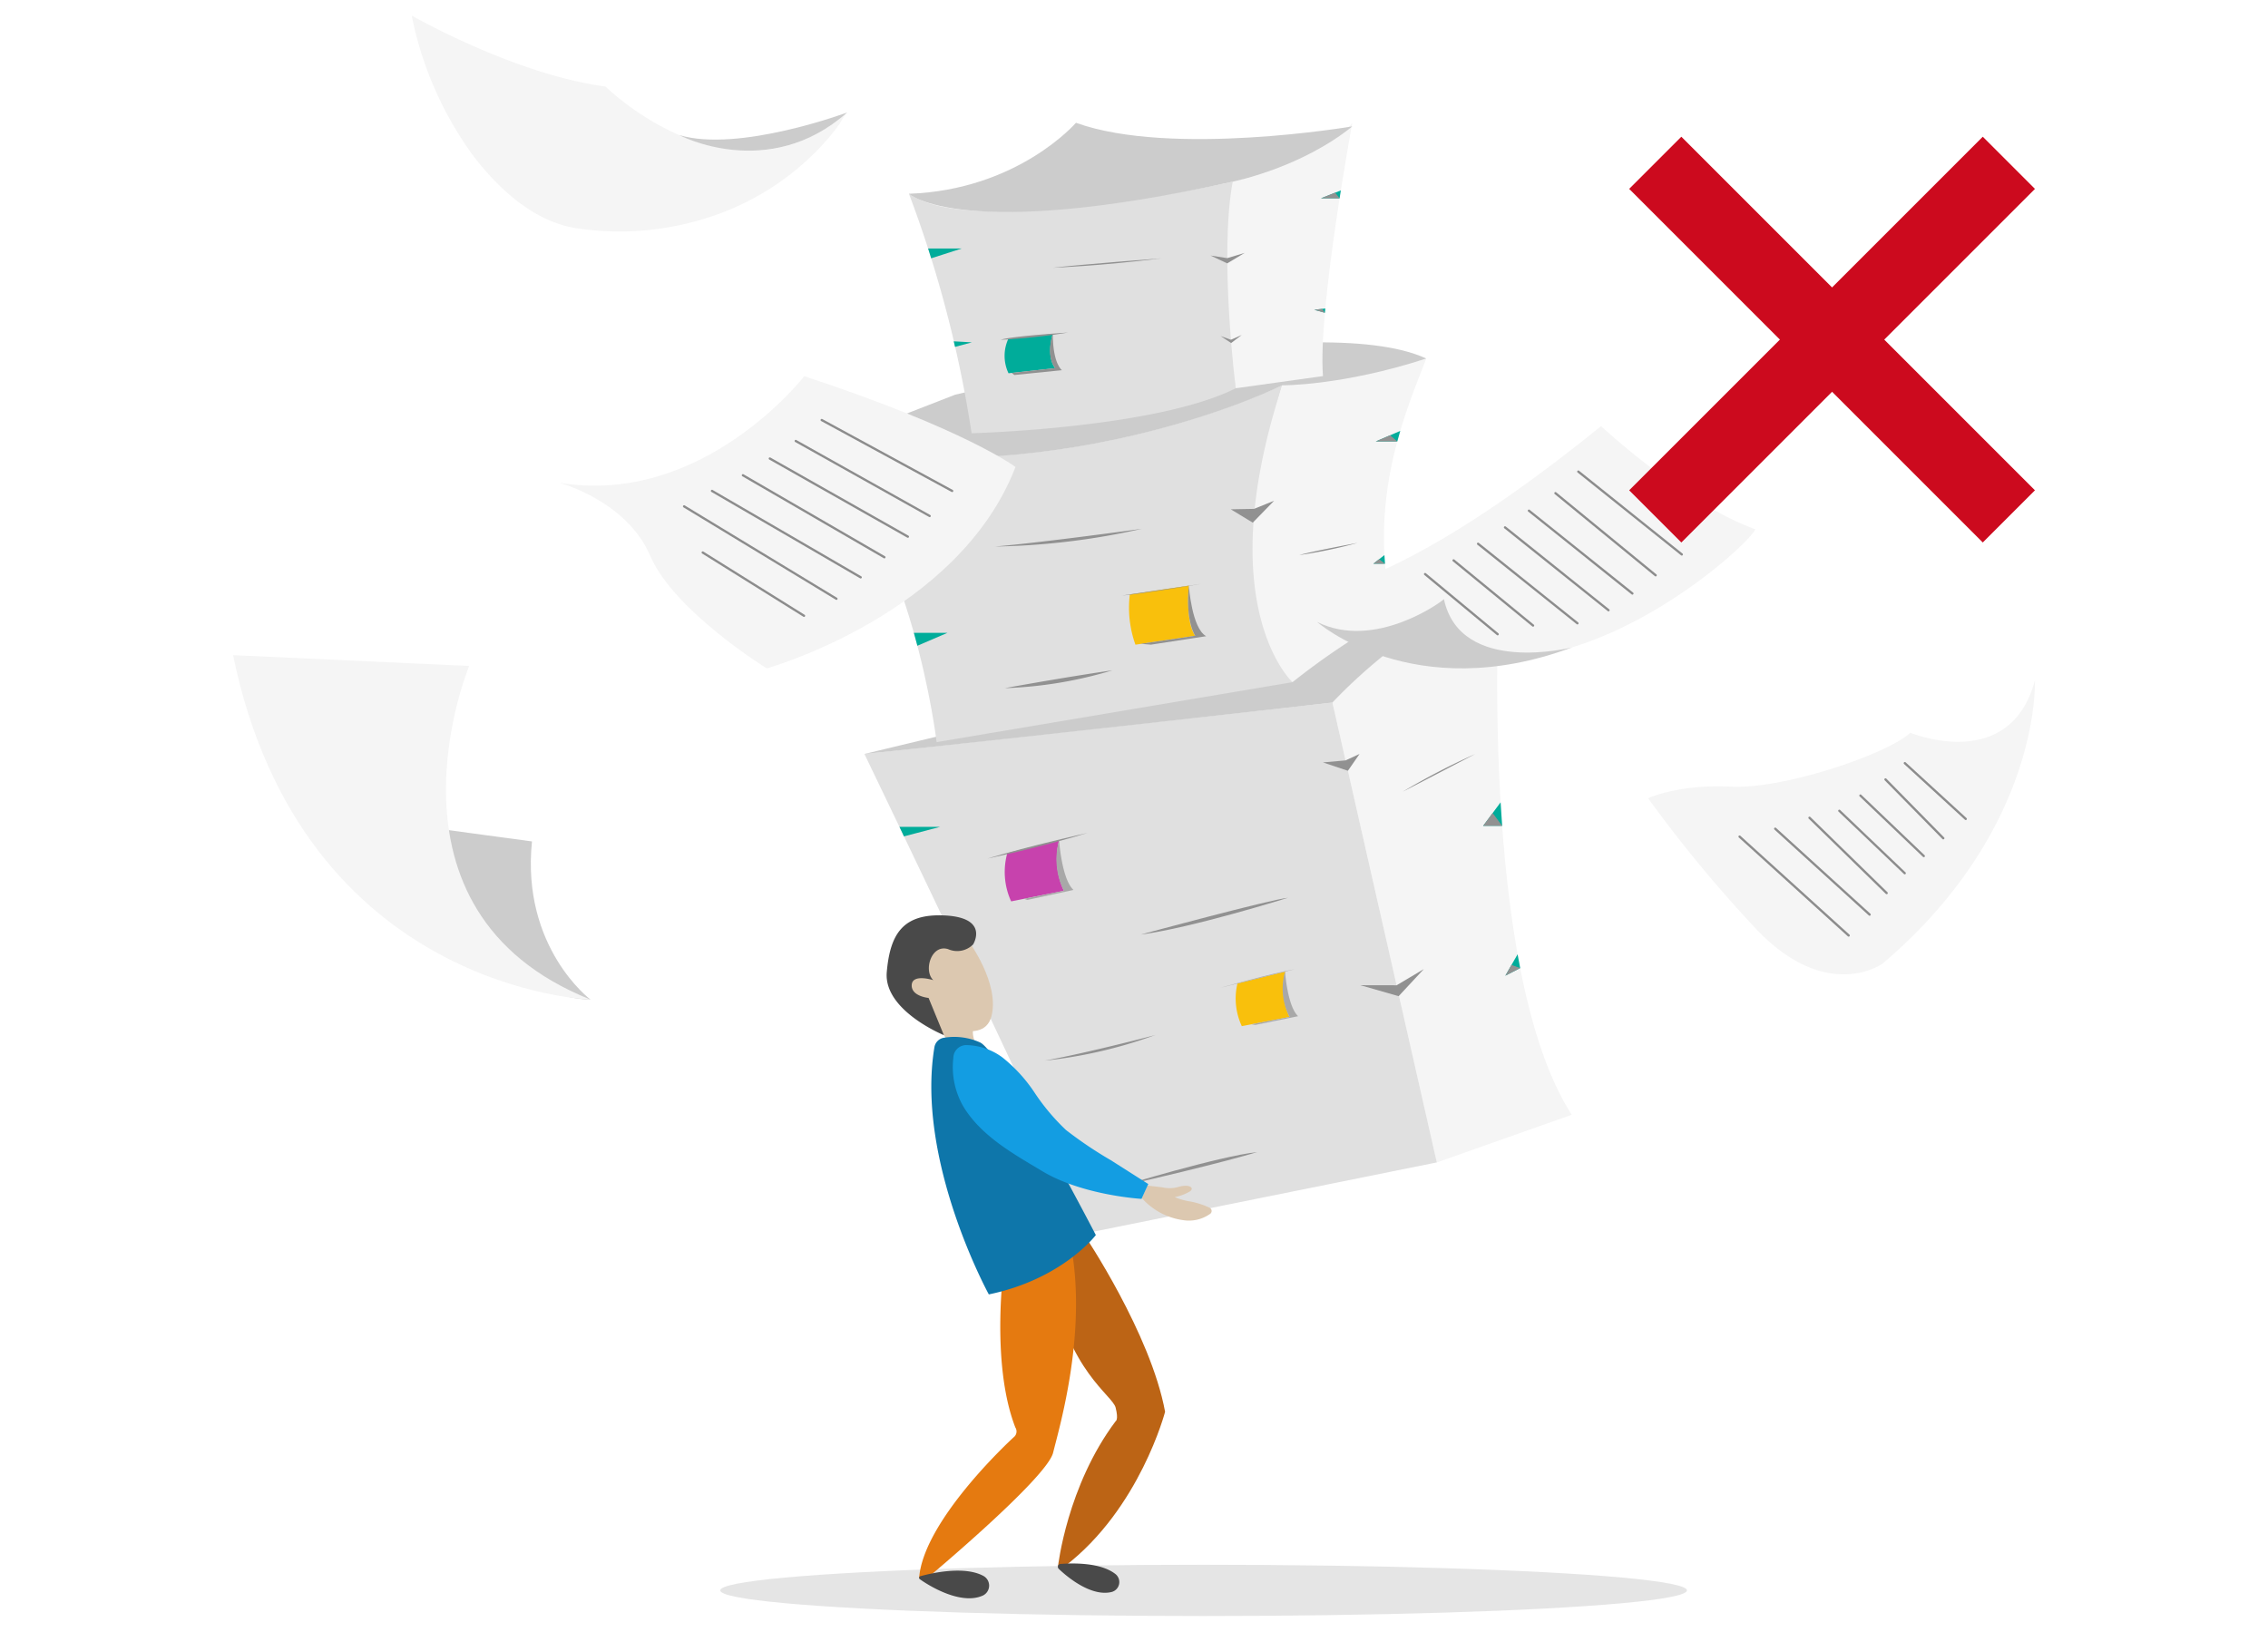 <svg xmlns="http://www.w3.org/2000/svg" width="278" height="200" viewBox="0 0 278 200">
  <g id="img_01" transform="translate(-160 -1808)">
    <rect id="長方形_71" data-name="長方形 71" width="278" height="200" transform="translate(160 1808)" fill="#fff"/>
    <g id="AdobeStock_228118055-01" transform="translate(176.329 1767.692)">
      <g id="c" transform="translate(83.887 55.359)">
        <g id="グループ_37297" data-name="グループ 37297" transform="translate(5.742 56.864)">
          <path id="パス_62725" data-name="パス 62725" d="M572.635,531.9s-2.671,46.827,8.871,64.727l-16.538,5.845L552.174,546.1s11.84-12.693,20.461-14.2Z" transform="translate(-494.81 -531.895)" fill="#f5f5f5"/>
          <path id="パス_62726" data-name="パス 62726" d="M378.709,581.148s25.55,52.986,27.361,58.7l42.8-8.634-12.795-56.368s-39,4.313-57.364,6.3Z" transform="translate(-378.709 -560.642)" fill="#e0e0e0"/>
          <path id="パス_62727" data-name="パス 62727" d="M455.885,531.9a65.326,65.326,0,0,0-19.812,14.2s-37.79,4.276-57.364,6.3l29.224-7.021L455.885,531.9Z" transform="translate(-378.709 -531.896)" fill="#ccc"/>
          <path id="パス_62728" data-name="パス 62728" d="M570.313,673.647l-3.334,1.983-4.438-.009,4.689,1.345Z" transform="translate(-501.749 -626.77)" fill="#919191"/>
          <path id="パス_62729" data-name="パス 62729" d="M553.15,593.9l-1.716.79-2.771.246,3.059,1.025Z" transform="translate(-492.46 -573.396)" fill="#919191"/>
          <path id="パス_62730" data-name="パス 62730" d="M499.167,647.209s-11.8,3.7-18.052,4.509C481.115,651.718,497.038,647.405,499.167,647.209Z" transform="translate(-447.25 -609.075)" fill="#919191"/>
          <path id="パス_62731" data-name="パス 62731" d="M490.16,741.477s-4.769,1.471-16.869,4.214C473.291,745.691,485.667,741.93,490.16,741.477Z" transform="translate(-442.013 -672.169)" fill="#919191"/>
          <path id="パス_62732" data-name="パス 62732" d="M610.18,611.828l-2.138,2.88h2.328Z" transform="translate(-532.202 -585.394)" fill="#00ac9a"/>
          <path id="パス_62733" data-name="パス 62733" d="M618.089,669.847l-1.819.935,1.5-2.619Z" transform="translate(-537.71 -623.099)" fill="#00ac9a"/>
          <path id="パス_62734" data-name="パス 62734" d="M522.922,680.125a8.333,8.333,0,0,1-.525-5.563l-5.86,1.464a8.009,8.009,0,0,0,.538,5.225Z" transform="translate(-470.818 -627.382)" fill="#f9c00c"/>
          <path id="パス_62735" data-name="パス 62735" d="M526.276,674.578s.288,4.241,1.6,5.463l-5.244,1.069-.474-.076,4.667-.9A7.563,7.563,0,0,1,526.276,674.578Z" transform="translate(-474.719 -627.393)" fill="#a8a8a8"/>
          <path id="パス_62736" data-name="パス 62736" d="M437.973,632.059a9.291,9.291,0,0,1-.585-6.2l-6.352,1.587a8.652,8.652,0,0,0,.472,5.912l6.465-1.3Z" transform="translate(-413.525 -594.783)" fill="#c742ad"/>
          <path id="パス_62737" data-name="パス 62737" d="M442.144,625.855s.3,4.735,1.757,6.1l-5.656,1.226-.411-.139,4.9-.981a8.528,8.528,0,0,1-.585-6.2Z" transform="translate(-418.281 -594.783)" fill="#a8a8a8"/>
          <path id="パス_62738" data-name="パス 62738" d="M519.752,673.647l-9.183,2.294S516.974,674.146,519.752,673.647Z" transform="translate(-466.963 -626.77)" fill="#a8a8a8"/>
        </g>
        <path id="パス_62739" data-name="パス 62739" d="M445.517,701.2a56.958,56.958,0,0,0,13.236-3.025l.375-.126S450.933,700.213,445.517,701.2Z" transform="translate(-417.682 -586.237)" fill="#919191"/>
        <path id="パス_62740" data-name="パス 62740" d="M424.227,626.31s6.154-1.28,12.308-3.151C436.535,623.159,429.495,624.734,424.227,626.31Z" transform="translate(-403.433 -536.115)" fill="#919191"/>
        <path id="パス_62741" data-name="パス 62741" d="M361.347,464.977s26.747,5.681,56.956-7.711c0,0-6.934,22.037,1.256,36.383L375.938,501S373,476.005,361.347,464.977Z" transform="translate(-361.347 -425.082)" fill="#e0e0e0"/>
        <path id="パス_62742" data-name="パス 62742" d="M543.859,447.332c-2.265,6.006-7.461,17.23-4.059,31.443A89.343,89.343,0,0,0,527.465,487s-10.126-9.241-1.256-36.383c0,0,11.658-1.447,17.651-3.285Z" transform="translate(-469.253 -418.433)" fill="#f5f5f5"/>
        <path id="パス_62743" data-name="パス 62743" d="M361.347,454.315l16.863-6.565s44.221-10.733,57.744-4.431C425.566,446.682,418.3,446.6,418.3,446.6s-25.733,12.864-56.956,7.711Z" transform="translate(-361.347 -414.42)" fill="#ccc"/>
        <path id="パス_62744" data-name="パス 62744" d="M395.2,383.092a144.6,144.6,0,0,1,7.68,29.355s22.611-.591,32.378-5.514c0,0-1.692-20.482,0-25.4C435.253,381.528,403.269,388.792,395.2,383.092Z" transform="translate(-384.002 -374.391)" fill="#e0e0e0"/>
        <path id="パス_62745" data-name="パス 62745" d="M528.529,359.945s-4.252,22.858-3.6,31.048l-10.693,1.494s-2.06-16.264-.369-25.323c0,0,11.513-2.935,14.665-7.219Z" transform="translate(-462.981 -359.945)" fill="#f5f5f5"/>
        <path id="パス_62746" data-name="パス 62746" d="M415.672,359.945s-7.086,8.231-20.477,8.7c0,0,6.368,5.913,39.69-1.482.369-.082,8.494-1.771,14.665-6.778C449.549,360.387,427.353,364.164,415.672,359.945Z" transform="translate(-384.002 -359.945)" fill="#ccc"/>
        <path id="パス_62747" data-name="パス 62747" d="M514.5,501.086l2.853-.054,2.464-1-2.626,2.692Z" transform="translate(-463.851 -453.708)" fill="#919191"/>
        <path id="パス_62748" data-name="パス 62748" d="M507,408.5l2.048.319,2.137-.64-2.137,1.28Z" transform="translate(-458.836 -392.228)" fill="#919191"/>
        <path id="パス_62749" data-name="パス 62749" d="M510.726,438.73l1.264.455,1.329-.587-1.3.986Z" transform="translate(-461.327 -412.588)" fill="#919191"/>
        <path id="パス_62750" data-name="パス 62750" d="M571.244,474.159l-3,1.287h2.638Z" transform="translate(-499.823 -436.389)" fill="#00ac9a"/>
        <path id="パス_62751" data-name="パス 62751" d="M568.695,520.183l-1.361,1.06h1.431Z" transform="translate(-499.215 -467.193)" fill="#00ac9a"/>
        <path id="パス_62752" data-name="パス 62752" d="M379.764,505.259l4.775.56-3.873,1.154Z" transform="translate(-373.674 -457.204)" fill="#00ac9a"/>
        <path id="パス_62753" data-name="パス 62753" d="M397.029,549h4.12l-3.689,1.584Z" transform="translate(-385.229 -486.479)" fill="#00ac9a"/>
        <path id="パス_62754" data-name="パス 62754" d="M550.375,385.008l-2.43.966h2.278Z" transform="translate(-486.238 -376.72)" fill="#00ac9a"/>
        <path id="パス_62755" data-name="パス 62755" d="M546.81,428.763l-1.346.167,1.3.362Z" transform="translate(-484.577 -406.005)" fill="#00ac9a"/>
        <path id="パス_62756" data-name="パス 62756" d="M402.312,406.549h4.113l-3.736,1.2Z" transform="translate(-388.765 -391.137)" fill="#00ac9a"/>
        <path id="パス_62757" data-name="パス 62757" d="M411.8,440.951l2.223.127-2.065.556Z" transform="translate(-395.113 -414.163)" fill="#00ac9a"/>
        <path id="パス_62758" data-name="パス 62758" d="M427.056,512.613a87.5,87.5,0,0,0,18.02-2.172S432.964,512.12,427.056,512.613Z" transform="translate(-405.326 -460.672)" fill="#919191"/>
        <path id="パス_62759" data-name="パス 62759" d="M539.906,517.162a58.817,58.817,0,0,0,7.139-1.493S541.284,516.735,539.906,517.162Z" transform="translate(-480.857 -464.172)" fill="#919191"/>
        <path id="パス_62760" data-name="パス 62760" d="M430.728,565.086a51.226,51.226,0,0,0,13.195-2.187S438.671,563.642,430.728,565.086Z" transform="translate(-407.784 -495.783)" fill="#919191"/>
        <path id="パス_62761" data-name="パス 62761" d="M391.688,620.922h4.992l-4.44,1.168Z" transform="translate(-381.654 -534.618)" fill="#00ac9a"/>
        <path id="パス_62762" data-name="パス 62762" d="M476.812,532.583l7.237-1.083s-.475,4.25.772,6.154L477.5,538.74A13.419,13.419,0,0,1,476.812,532.583Z" transform="translate(-438.54 -474.767)" fill="#f9c00c"/>
        <path id="パス_62763" data-name="パス 62763" d="M474.149,532.282l9.732-1.428S475.877,532.2,474.149,532.282Z" transform="translate(-436.846 -474.335)" fill="#919191"/>
        <path id="パス_62764" data-name="パス 62764" d="M487.017,531.5s.345,5.219,2.118,6.2l-6.761,1.036-1.258-.1,6.674-.99S486.574,535.951,487.017,531.5Z" transform="translate(-441.508 -474.766)" fill="#919191"/>
        <path id="パス_62765" data-name="パス 62765" d="M431.09,438.826l5.458-.624s-.863,2.626.286,4.2l-5.711.624A4.984,4.984,0,0,1,431.09,438.826Z" transform="translate(-407.72 -412.323)" fill="#00ac9a"/>
        <path id="パス_62766" data-name="パス 62766" d="M429.239,438.591a75.08,75.08,0,0,0,8.238-.886S430.453,438.148,429.239,438.591Z" transform="translate(-406.787 -411.99)" fill="#919191"/>
        <path id="パス_62767" data-name="パス 62767" d="M433.305,442.984l.321.256,5.834-.591s-1.112-.747-1.122-4.448c0,0-.945,2.519.285,4.2Z" transform="translate(-409.509 -412.323)" fill="#919191"/>
        <path id="パス_62768" data-name="パス 62768" d="M448.524,411.337s5.948-.231,13.34-1.161C461.864,410.176,451.783,410.943,448.524,411.337Z" transform="translate(-419.695 -393.565)" fill="#919191"/>
        <path id="パス_62769" data-name="パス 62769" d="M578.307,598.506c-.249.158,8.862-4.6,8.862-4.6A84.756,84.756,0,0,0,578.307,598.506Z" transform="translate(-506.556 -516.533)" fill="#919191"/>
        <path id="パス_62770" data-name="パス 62770" d="M610.371,617.364l-1.164-1.568-1.164,1.568Z" transform="translate(-526.461 -531.187)" fill="#919191"/>
        <path id="パス_62771" data-name="パス 62771" d="M616.27,673.432l1.819-.935-1.067-.375Z" transform="translate(-531.968 -568.886)" fill="#919191"/>
        <path id="パス_62772" data-name="パス 62772" d="M550.223,386.532l-.54-.691-1.737.691Z" transform="translate(-486.238 -377.277)" fill="#919191"/>
        <path id="パス_62773" data-name="パス 62773" d="M546.761,429.393l-.351-.48-.947.118Z" transform="translate(-484.577 -406.105)" fill="#919191"/>
        <path id="パス_62774" data-name="パス 62774" d="M570.881,476.531,570,475.78l-1.752.751Z" transform="translate(-499.823 -437.474)" fill="#919191"/>
        <path id="パス_62775" data-name="パス 62775" d="M568.764,522.261l-.715-.557-.715.557Z" transform="translate(-499.215 -468.211)" fill="#919191"/>
      </g>
      <g id="d" transform="translate(71.955 232.114)">
        <ellipse id="楕円形_967" data-name="楕円形 967" cx="59.246" cy="3.142" rx="59.246" ry="3.142" transform="translate(0 0)" fill="#e5e5e5"/>
      </g>
      <g id="e" transform="translate(12.237 42.221)">
        <g id="グループ_37298" data-name="グループ 37298" transform="translate(21.905)">
          <path id="パス_62776" data-name="パス 62776" d="M441.137,86.562s12.653,7.239,23.752,8.693c0,0,15.483,15.344,29.621,3.18a8.7,8.7,0,0,0-.955,1.44,29.127,29.127,0,0,1-3.054,3.542,32.482,32.482,0,0,1-13.065,7.906,35.36,35.36,0,0,1-16.4,1.258c-5.047-.909-9.248-4.789-12.3-8.751a43.459,43.459,0,0,1-7.6-17.267Z" transform="translate(-441.137 -86.562)" fill="#f5f5f5"/>
          <path id="パス_62777" data-name="パス 62777" d="M578.682,119.151s-13.306,4.954-20.583,2.772c0,0,10.925,5.785,20.583-2.772Z" transform="translate(-525.31 -107.278)" fill="#ccc"/>
        </g>
        <g id="グループ_37299" data-name="グループ 37299" transform="translate(0 78.394)">
          <path id="パス_62778" data-name="パス 62778" d="M271.763,443.826,259.018,442.1s6.372,20.843,19.914,21.109c0,0-8.5-6.372-7.169-19.383Z" transform="translate(-235.122 -420.991)" fill="#ccc"/>
          <path id="パス_62779" data-name="パス 62779" d="M202.719,368.131s-12.479,30,14.869,40.889c0,0-35.314-1.062-43.81-42.217l28.941,1.328Z" transform="translate(-173.778 -366.804)" fill="#f5f5f5"/>
        </g>
        <g id="グループ_37302" data-name="グループ 37302" transform="translate(129.85 50.32)">
          <g id="グループ_37300" data-name="グループ 37300">
            <path id="パス_62780" data-name="パス 62780" d="M550.754,243.232s9.9,2.155,37.828-20.531c0,0,10.234,9.548,18.923,12.648-.987,2.093-18.034,17.431-33.252,15.663,0,0-3.2.687-5.081-6.7-.539,1.286-12.859,8.877-18.418-1.081Z" transform="translate(-550.754 -222.701)" fill="#f5f5f5"/>
            <path id="パス_62781" data-name="パス 62781" d="M561.533,301.13s11.748,10.373,31.259,3.124c0,0-13.694,3.5-15.71-5.919-.2.284-8.475,6.336-15.549,2.795Z" transform="translate(-558.511 -277.132)" fill="#ccc"/>
          </g>
          <g id="グループ_37301" data-name="グループ 37301" transform="translate(16.123 5.437)">
            <path id="パス_62782" data-name="パス 62782" d="M617.3,294.558a.14.14,0,0,1-.089-.032l-8.892-7.368a.14.14,0,0,1,.179-.216l8.893,7.368a.14.14,0,0,1-.09.248Z" transform="translate(-608.265 -274.346)" fill="#8c8c8c"/>
            <path id="パス_62783" data-name="パス 62783" d="M630.616,289.189a.14.14,0,0,1-.089-.032l-9.737-7.982a.14.14,0,0,1,.178-.217l9.737,7.982a.14.14,0,0,1-.089.249Z" transform="translate(-617.242 -270.041)" fill="#8c8c8c"/>
            <path id="パス_62784" data-name="パス 62784" d="M643.764,283.673a.14.14,0,0,1-.088-.031L631.5,273.9a.14.14,0,0,1,.175-.219l12.175,9.744a.14.14,0,0,1-.088.25Z" transform="translate(-624.949 -264.803)" fill="#8c8c8c"/>
            <path id="パス_62785" data-name="パス 62785" d="M656.045,276.921a.14.14,0,0,1-.088-.031l-12.683-10.15a.14.14,0,1,1,.175-.219l12.682,10.151a.14.14,0,0,1-.088.249Z" transform="translate(-633.422 -259.652)" fill="#8c8c8c"/>
            <path id="パス_62786" data-name="パス 62786" d="M666.5,269.616a.138.138,0,0,1-.088-.031l-12.682-10.151a.14.14,0,1,1,.175-.219l12.682,10.151a.14.14,0,0,1-.088.25Z" transform="translate(-640.948 -254.394)" fill="#8c8c8c"/>
            <path id="パス_62787" data-name="パス 62787" d="M677.7,261.867a.14.14,0,0,1-.089-.032l-12.281-10.062a.14.14,0,0,1,.178-.217l12.281,10.062a.14.14,0,0,1-.089.249Z" transform="translate(-649.298 -248.881)" fill="#8c8c8c"/>
            <path id="パス_62788" data-name="パス 62788" d="M688.1,252.527a.138.138,0,0,1-.087-.031l-12.682-10.151a.14.14,0,1,1,.175-.219l12.682,10.151a.14.14,0,0,1-.088.25Z" transform="translate(-656.495 -242.095)" fill="#8c8c8c"/>
          </g>
        </g>
        <g id="グループ_37304" data-name="グループ 37304" transform="translate(173.452 81.49)">
          <path id="パス_62789" data-name="パス 62789" d="M657.089,380.3s3.67-1.747,10.181-1.42,19.291-4.058,21.954-6.613c0,0,12.2,5.06,15.275-6.41,0,0,.82,18.16-18.662,34.706,0,0-7.085,5.132-16.064-4.834A163.759,163.759,0,0,1,657.089,380.3Z" transform="translate(-657.089 -365.855)" fill="#f5f5f5"/>
          <g id="グループ_37303" data-name="グループ 37303" transform="translate(11.077 10.004)">
            <path id="パス_62790" data-name="パス 62790" d="M710.1,446.066a.141.141,0,0,1-.094-.036l-13.364-12.116a.14.14,0,0,1,.188-.208L710.2,445.822a.14.14,0,0,1-.094.244Z" transform="translate(-696.6 -424.663)" fill="#8c8c8c"/>
            <path id="パス_62791" data-name="パス 62791" d="M723.861,441.012a.141.141,0,0,1-.094-.036L712.2,430.451a.14.14,0,0,1,.189-.207l11.57,10.525a.14.14,0,0,1-.094.244Z" transform="translate(-707.791 -422.17)" fill="#8c8c8c"/>
            <path id="パス_62792" data-name="パス 62792" d="M736.752,434.939a.141.141,0,0,1-.1-.04l-9.451-9.224a.14.14,0,0,1,.2-.2l9.451,9.223a.14.14,0,0,1-.1.24Z" transform="translate(-718.593 -418.736)" fill="#8c8c8c"/>
            <path id="パス_62793" data-name="パス 62793" d="M748.331,430.264a.14.14,0,0,1-.1-.039l-8.026-7.657a.14.14,0,0,1,.193-.2l8.026,7.657a.14.14,0,0,1-.1.242Z" transform="translate(-727.952 -416.499)" fill="#8c8c8c"/>
            <path id="パス_62794" data-name="パス 62794" d="M757.3,423.375a.141.141,0,0,1-.1-.039l-7.772-7.422a.14.14,0,0,1,.194-.2l7.772,7.422a.14.14,0,0,1-.1.242Z" transform="translate(-734.586 -411.71)" fill="#8c8c8c"/>
            <path id="パス_62795" data-name="パス 62795" d="M767.607,416.162a.139.139,0,0,1-.1-.042l-7.081-7.205a.14.14,0,1,1,.2-.2l7.081,7.205a.14.14,0,0,1-.1.239Z" transform="translate(-742.504 -406.676)" fill="#8c8c8c"/>
            <path id="パス_62796" data-name="パス 62796" d="M776.444,408.654a.139.139,0,0,1-.095-.037l-7.463-6.835a.14.14,0,1,1,.189-.207l7.463,6.835a.14.14,0,0,1-.095.243Z" transform="translate(-748.589 -401.539)" fill="#8c8c8c"/>
          </g>
        </g>
        <g id="グループ_37306" data-name="グループ 37306" transform="translate(40.006 44.2)">
          <path id="パス_62797" data-name="パス 62797" d="M297.18,221.216s-12.342,15.972-30.008,13.068c0,0,8.228,2.178,11.132,8.954s14.278,13.794,14.278,13.794,23.474-6.534,30.492-24.684c0,0-6.05-4.6-25.894-11.132Z" transform="translate(-267.172 -221.216)" fill="#f5f5f5"/>
          <g id="グループ_37305" data-name="グループ 37305" transform="translate(15.144 5.236)">
            <path id="パス_62798" data-name="パス 62798" d="M340,289.238a.14.14,0,0,1-.073-.02L321.261,277.9a.14.14,0,0,1,.145-.24l18.666,11.321a.14.14,0,0,1-.073.26Z" transform="translate(-321.193 -267.056)" fill="#8c8c8c"/>
            <path id="パス_62799" data-name="パス 62799" d="M351.749,281.755a.139.139,0,0,1-.07-.019l-18.223-10.588a.14.14,0,1,1,.141-.242l18.223,10.588a.14.14,0,0,1-.071.261Z" transform="translate(-329.968 -262.198)" fill="#8c8c8c"/>
            <path id="パス_62800" data-name="パス 62800" d="M364.383,274.371a.139.139,0,0,1-.07-.019l-17.338-10.046a.14.14,0,0,1,.14-.243l17.339,10.046a.14.14,0,0,1-.07.261Z" transform="translate(-339.696 -257.274)" fill="#8c8c8c"/>
            <path id="パス_62801" data-name="パス 62801" d="M375.735,266.58a.14.14,0,0,1-.069-.018l-16.916-9.575a.14.14,0,0,1,.138-.244l16.916,9.575a.14.14,0,0,1-.069.262Z" transform="translate(-348.17 -252.006)" fill="#8c8c8c"/>
            <path id="パス_62802" data-name="パス 62802" d="M386.541,258.509a.137.137,0,0,1-.068-.018L370.056,249.3a.14.14,0,0,1,.137-.244l16.417,9.194a.14.14,0,0,1-.069.262Z" transform="translate(-356.306 -246.472)" fill="#8c8c8c"/>
            <path id="パス_62803" data-name="パス 62803" d="M397.484,248.863a.139.139,0,0,1-.067-.017l-15.986-8.689a.14.14,0,1,1,.134-.246l15.986,8.689a.14.14,0,0,1-.067.263Z" transform="translate(-364.491 -239.894)" fill="#8c8c8c"/>
            <path id="パス_62804" data-name="パス 62804" d="M341.9,305.858a.138.138,0,0,1-.074-.021l-12.414-7.751a.14.14,0,0,1,.148-.238l12.413,7.751a.14.14,0,0,1-.074.259Z" transform="translate(-327.063 -281.586)" fill="#8c8c8c"/>
          </g>
        </g>
      </g>
      <g id="f" transform="translate(92.351 152.507)">
        <path id="パス_62805" data-name="パス 62805" d="M448.008,812.794s1.1-9.811,7.055-17.747c0,0,.386-.138,0-1.667s-5.842-4.506-7.827-15.529l4-5.622s8.126,12.07,9.89,21.661c0,0-3.1,11.89-12.306,18.945l-.812-.04Z" transform="translate(-426.995 -733.035)" fill="#bc6415"/>
        <path id="パス_62806" data-name="パス 62806" d="M408.541,776.431s-1.819,12.4,1.323,20.5a.9.9,0,0,1-.221,1.213c-.661.606-11.078,10.307-11.574,17.252h.992s14.661-12.236,15.433-15.377,4.354-15.157,2.039-26.125l-7.992,2.535Z" transform="translate(-394.088 -734.151)" fill="#e57a10"/>
        <path id="パス_62807" data-name="パス 62807" d="M405.645,695.724l-2.315-3.472a7.336,7.336,0,0,0,5.622.5s-1.736.248,0,3.39Z" transform="translate(-397.609 -679.506)" fill="#dcc8b0"/>
        <path id="パス_62808" data-name="パス 62808" d="M400.225,661.58s3.938,5.269,2.863,9.32-7.989.063-7.989.063l-2.77-4.34,4.051-5.746Z" transform="translate(-390.247 -658.507)" fill="#dcc8b0"/>
        <path id="パス_62809" data-name="パス 62809" d="M396.629,657.279a2.752,2.752,0,0,1-3.059.579c-2.067-.661-3.059,2.646-1.819,3.8,0,0-2.563-.827-2.646.579s2.067,1.6,2.067,1.6l1.874,4.561s-7.413-3.018-7-7.73,2-7.166,7.027-6.945C398.7,653.972,396.629,657.279,396.629,657.279Z" transform="translate(-386.03 -653.71)" fill="#494949"/>
        <path id="パス_62810" data-name="パス 62810" d="M480.621,755.416a8.254,8.254,0,0,0,5.071,2.707,4.483,4.483,0,0,0,3.328-.792.438.438,0,0,0-.1-.733,9.729,9.729,0,0,0-2.425-.775,7.926,7.926,0,0,1-1.846-.524,5.757,5.757,0,0,0,1.75-.634c.764-.388.194-1.047-1.29-.616a3.855,3.855,0,0,1-1.993.045l-1.814-.209Z" transform="translate(-449.34 -720.757)" fill="#dcc8b0"/>
        <path id="パス_62811" data-name="パス 62811" d="M422.755,723.051s-4.079,5.4-13.118,7.275c0,0-8.979-16.373-6.669-30.3a1.409,1.409,0,0,1,1.089-1.148,7.707,7.707,0,0,1,4.491.555c2.535,1.1,14.206,23.617,14.206,23.617Z" transform="translate(-397.112 -683.858)" fill="#0e76aa"/>
        <path id="パス_62812" data-name="パス 62812" d="M433.678,720.662s-7.193-.414-12.153-3.39c-3.51-2.106-7.435-4.271-9.64-7.862a9.645,9.645,0,0,1-1.267-6.022,1.592,1.592,0,0,1,1.525-1.575,7.651,7.651,0,0,1,4.5,1.519,18.8,18.8,0,0,1,3.976,4.377,26.388,26.388,0,0,0,3.8,4.508,49.505,49.505,0,0,0,5.52,3.717l4.572,2.909-.827,1.819Z" transform="translate(-402.441 -685.905)" fill="#139de2"/>
        <path id="パス_62813" data-name="パス 62813" d="M398.156,897.665c1.127.811,5.02,3.205,7.712,2.013a1.354,1.354,0,0,0,.058-2.426c-2.4-1.269-6.454-.3-7.706.048a.205.205,0,0,0-.064.365Z" transform="translate(-394.088 -816.289)" fill="#494949"/>
        <path id="パス_62814" data-name="パス 62814" d="M449.6,894.624c1.142,1.092,4.04,3.443,6.49,2.834a1.256,1.256,0,0,0,.448-2.207c-1.832-1.427-5.248-1.342-6.725-1.227A.349.349,0,0,0,449.6,894.624Z" transform="translate(-428.506 -814.515)" fill="#494949"/>
      </g>
    </g>
    <g id="グループ_37395" data-name="グループ 37395" transform="translate(-485.806 -740.742)">
      <rect id="長方形_28515" data-name="長方形 28515" width="9.044" height="61.295" transform="translate(888.845 2565.502) rotate(45)" fill="#cc0a1e"/>
      <rect id="長方形_28516" data-name="長方形 28516" width="9.043" height="61.295" transform="translate(895.239 2608.844) rotate(135)" fill="#cc0a1e"/>
    </g>
  </g>
</svg>
